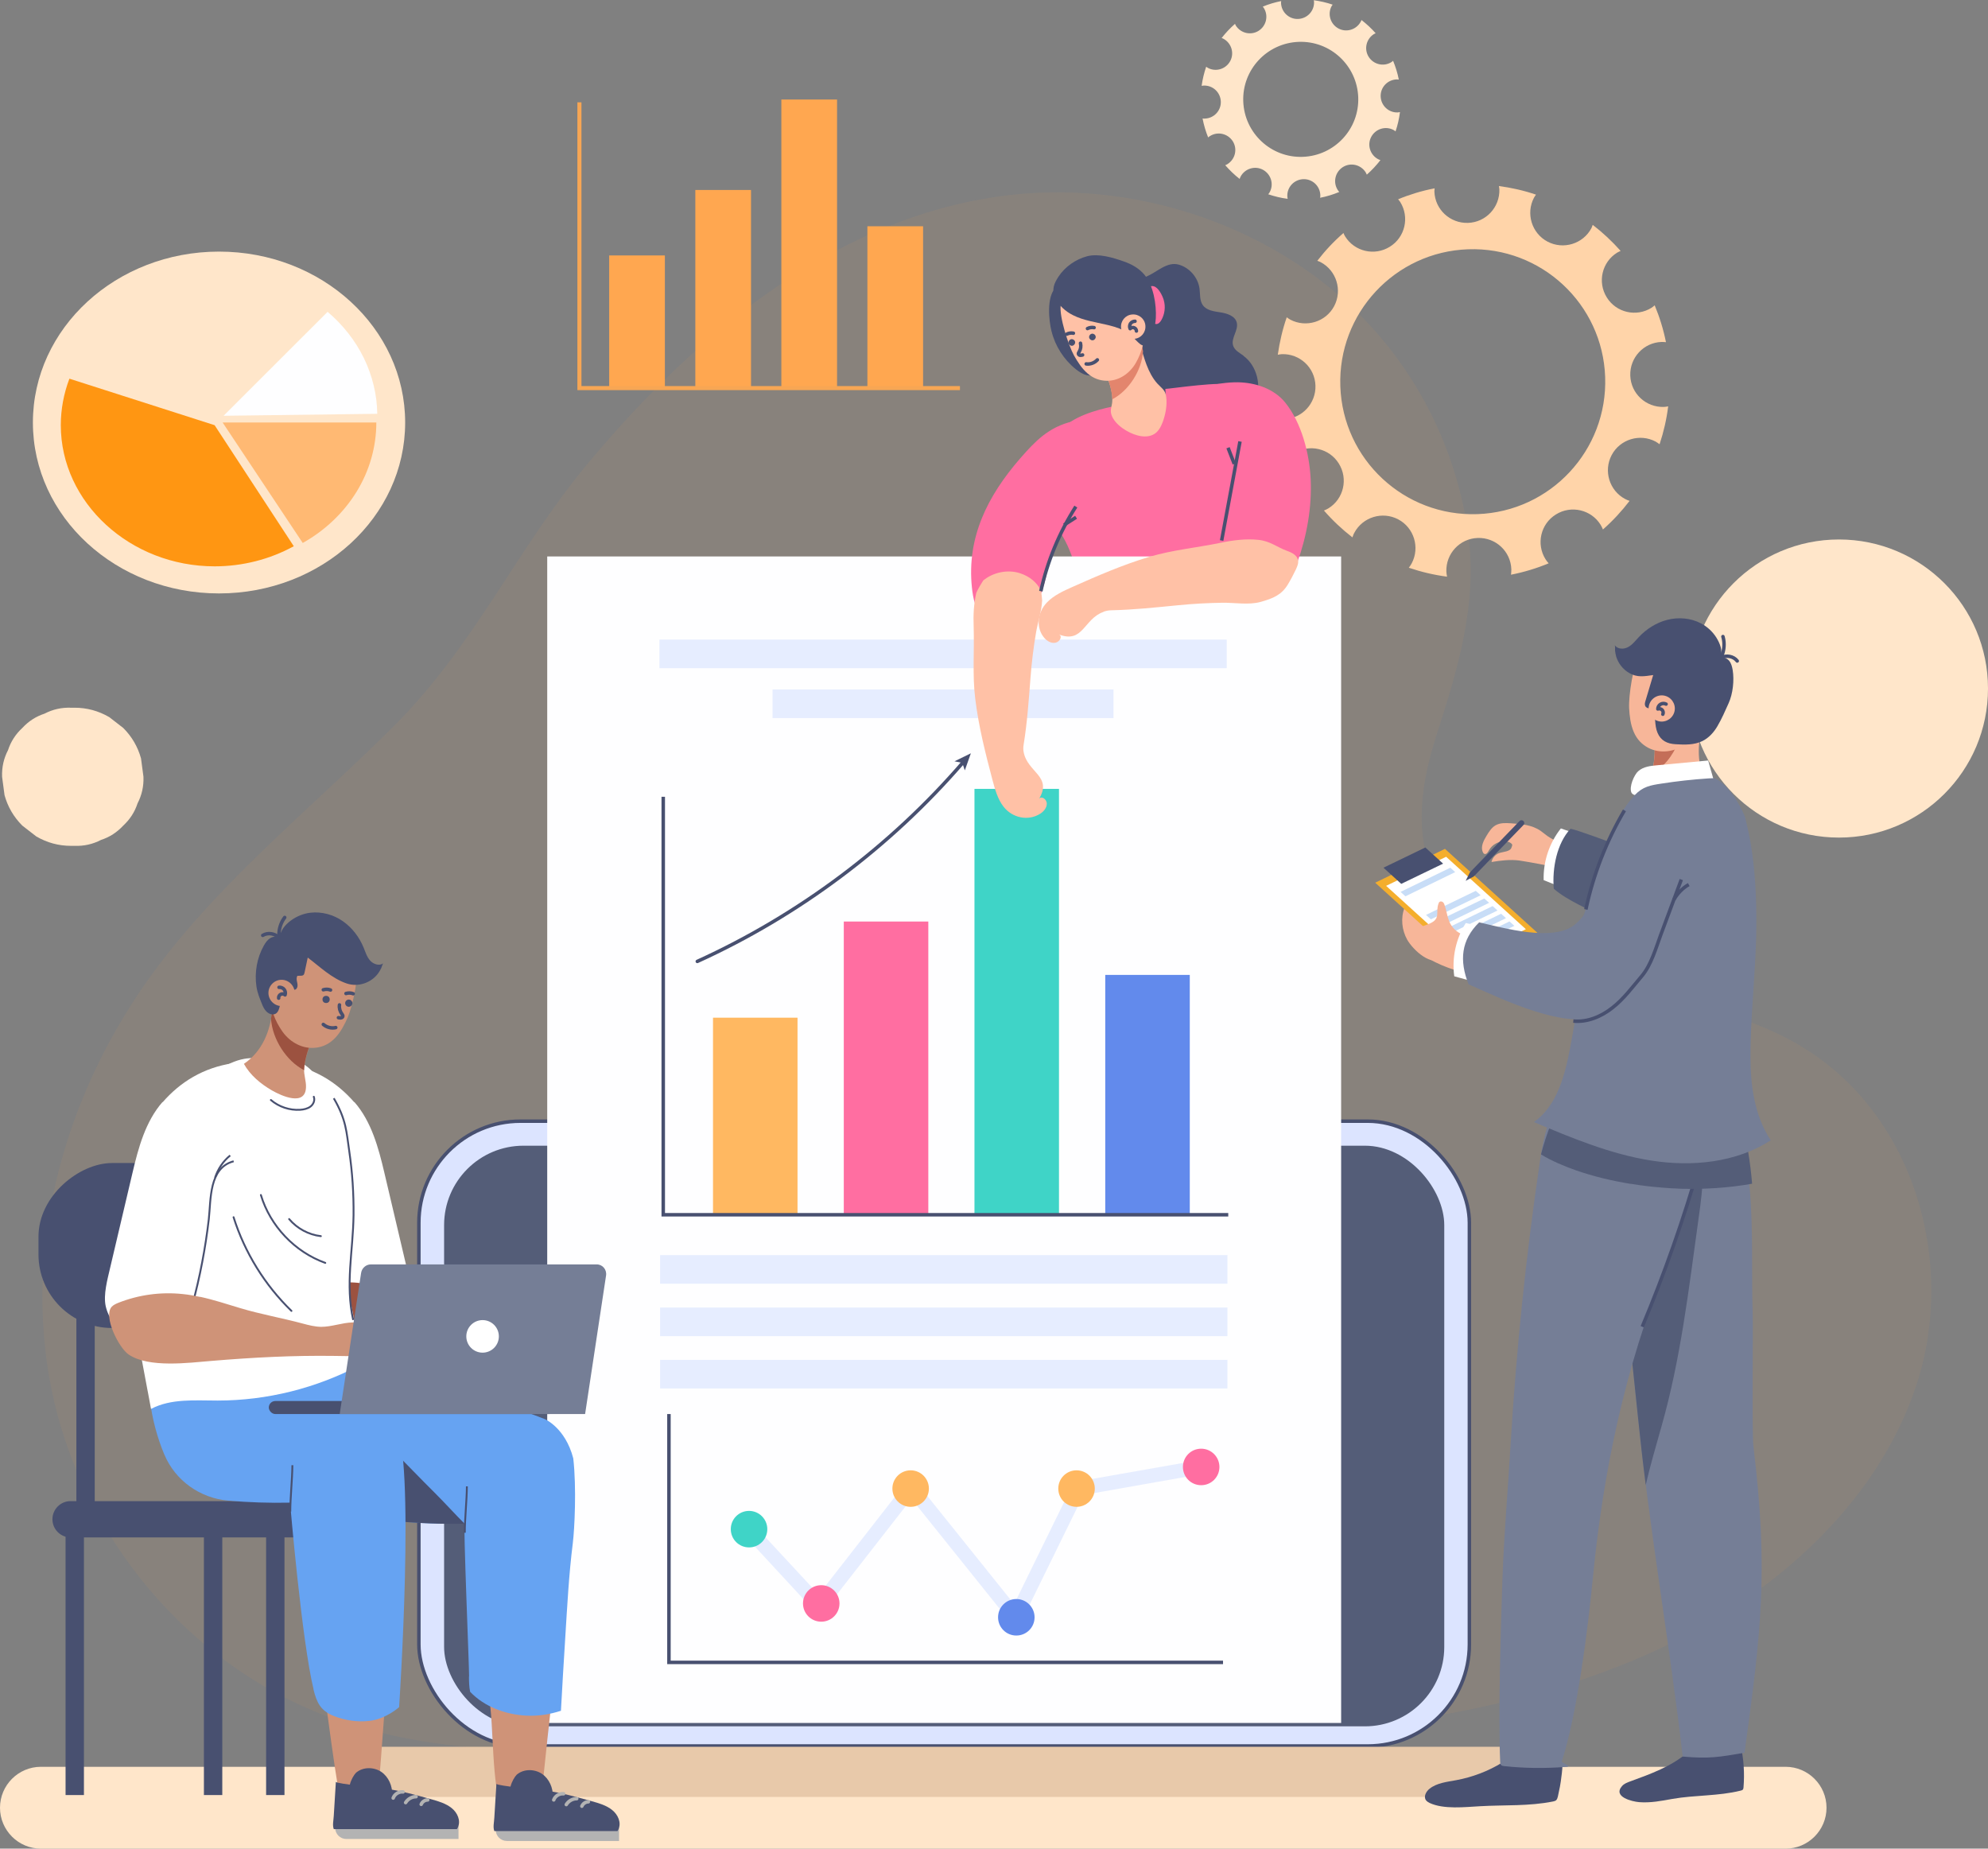 <?xml version="1.0" encoding="UTF-8"?>
<svg id="Layer_1" data-name="Layer 1" xmlns="http://www.w3.org/2000/svg" viewBox="0 0 171 159">
  <rect x="0" y="0" width="171" height="159" fill="#808080" stroke="none"/>
  <defs>
    <style>
      .cls-1 {
        fill: #333;
      }

      .cls-1, .cls-2, .cls-3, .cls-4, .cls-5, .cls-6, .cls-7, .cls-8, .cls-9, .cls-10, .cls-11, .cls-12, .cls-13, .cls-14, .cls-15, .cls-16, .cls-17, .cls-18, .cls-19, .cls-20, .cls-21, .cls-22, .cls-23, .cls-24, .cls-25, .cls-26, .cls-27, .cls-28 {
        stroke-width: 0px;
      }

      .cls-29 {
        fill: #dce4ff;
      }

      .cls-29, .cls-30, .cls-31, .cls-32, .cls-33, .cls-34, .cls-35 {
        stroke-miterlimit: 10;
      }

      .cls-29, .cls-31, .cls-32, .cls-34, .cls-35, .cls-36 {
        stroke: #485070;
      }

      .cls-29, .cls-32, .cls-33, .cls-34, .cls-36 {
        stroke-width: .3px;
      }

      .cls-2 {
        fill: #b3b3b3;
      }

      .cls-3 {
        fill: #ffb973;
      }

      .cls-4 {
        fill: #3fd4c7;
      }

      .cls-5 {
        fill: #f4ae2d;
      }

      .cls-6 {
        fill: #c46e58;
      }

      .cls-7 {
        fill: #545d78;
      }

      .cls-8 {
        fill: #9c5240;
      }

      .cls-9 {
        fill: #ffc1a6;
      }

      .cls-30 {
        stroke: #f7a654;
        stroke-width: .35px;
      }

      .cls-30, .cls-31, .cls-32, .cls-33, .cls-34, .cls-35, .cls-36 {
        fill: none;
      }

      .cls-31, .cls-35 {
        stroke-width: .16px;
      }

      .cls-10 {
        fill: #ff6ea1;
      }

      .cls-11 {
        fill: #f7b699;
      }

      .cls-12 {
        fill: #628aec;
      }

      .cls-13 {
        fill: #e8c9aa;
      }

      .cls-14 {
        fill: #66a3f2;
      }

      .cls-15 {
        fill: #c49465;
        opacity: .13;
      }

      .cls-16 {
        fill: #e3856d;
      }

      .cls-17 {
        fill: #ff9612;
      }

      .cls-18 {
        fill: #485070;
      }

      .cls-19 {
        fill: #ffe6ca;
      }

      .cls-20 {
        fill: #ffd4a9;
      }

      .cls-21 {
        fill: #cf9378;
      }

      .cls-33 {
        stroke: #b3b3b3;
      }

      .cls-33, .cls-34, .cls-35, .cls-36 {
        stroke-linecap: round;
      }

      .cls-22 {
        fill: #ffb861;
      }

      .cls-23 {
        fill: #757e96;
      }

      .cls-24 {
        fill: #ffa750;
      }

      .cls-25 {
        fill: #c8ddf7;
      }

      .cls-26 {
        fill: #fefeff;
      }

      .cls-27 {
        fill: #fff;
      }

      .cls-36 {
        stroke-linejoin: round;
      }

      .cls-28 {
        fill: #e6edff;
      }
    </style>
  </defs>
  <g>
    <path class="cls-19" d="M153.59,159H3.52c-1.94,0-3.52-1.58-3.52-3.52h0c0-1.94,1.58-3.52,3.52-3.52h150.07c1.94,0,3.52,1.58,3.52,3.52h0c0,1.94-1.58,3.52-3.52,3.52Z"/>
    <path class="cls-15" d="M154.89,89.96c-.06-.04-.13-.08-.19-.11-4.55-2.65-9.92-3.67-15.09-4.95-4.81-1.19-10.2-2.78-13.89-6.28-4.49-4.26-3.86-10.12-2.14-15.45,1.81-5.6,3.52-11.23,2.72-17.17-.91-6.77-3.96-13.3-8.8-18.38-7.51-7.88-19.15-12.06-30.31-10.88-14.97,1.59-27.26,11.9-36.59,23.08-6.12,7.33-9.74,15.66-16.72,22.63-6.9,6.88-14.66,13.09-20.47,20.89-7.73,10.38-11.5,23.62-8.99,36.1,2.51,12.48,11.68,23.86,24.24,28.37,8,2.87,16.77,2.93,25.33,2.95,17.77.05,35.56.09,53.27-1.26,11.66-.89,23.47-2.43,34.08-7.06,10.62-4.63,20.02-12.76,23.5-23.31,3.46-10.49-.14-23.31-9.95-29.16Z"/>
    <path class="cls-19" d="M12.13,65.23c-.28-1.01-.79-1.88-1.53-2.62-.4-.31-.8-.62-1.2-.93-.93-.54-1.92-.81-2.99-.81h-.29c-.82-.03-1.58.14-2.29.51-.74.24-1.37.65-1.91,1.23-.58.54-.99,1.17-1.23,1.91-.37.71-.54,1.47-.51,2.29.07.53.14,1.05.21,1.58.28,1.01.79,1.88,1.53,2.62.4.31.8.62,1.2.93.93.54,1.92.81,2.99.81h.29c.82.03,1.58-.14,2.29-.51.74-.24,1.37-.65,1.91-1.23.58-.54.99-1.17,1.23-1.91.37-.71.54-1.47.51-2.29-.07-.53-.14-1.05-.21-1.58Z"/>
    <circle class="cls-19" cx="158.18" cy="59.22" r="12.82"/>
  </g>
  <g>
    <path class="cls-19" d="M110.21.09c-.55.11-1.09.27-1.59.48.03.04.06.07.09.12.42.67.21,1.54-.45,1.96-.67.42-1.54.21-1.96-.45-.03-.05-.05-.1-.07-.15-.42.37-.8.77-1.15,1.22.05.02.1.03.15.06.69.37.96,1.23.59,1.92-.37.69-1.23.96-1.92.59-.05-.03-.1-.07-.15-.1-.18.53-.31,1.07-.39,1.64.06,0,.12-.02.18-.02.79-.03,1.44.59,1.47,1.37.03.79-.59,1.44-1.37,1.47-.07,0-.14,0-.2-.01.11.57.27,1.11.48,1.63.05-.04.1-.09.16-.12.67-.42,1.54-.21,1.96.45.42.67.21,1.54-.45,1.96-.06.04-.13.07-.2.1.38.43.79.83,1.24,1.18.02-.07.05-.14.08-.2.37-.69,1.23-.96,1.92-.59.69.37.96,1.23.59,1.92-.04.07-.08.13-.13.19.54.18,1.1.32,1.67.39-.01-.07-.03-.15-.03-.22-.03-.79.59-1.44,1.37-1.47.79-.03,1.44.59,1.47,1.37,0,.08,0,.16-.02.23.57-.11,1.12-.28,1.65-.5-.05-.06-.1-.11-.14-.18-.42-.67-.21-1.54.45-1.96.67-.42,1.54-.21,1.96.45.04.07.07.13.1.2.43-.38.82-.8,1.17-1.25-.07-.02-.13-.05-.2-.08-.69-.37-.96-1.23-.59-1.92.37-.69,1.23-.96,1.92-.59.06.03.12.08.17.12.18-.53.31-1.09.38-1.66-.06.01-.13.02-.19.03-.79.03-1.44-.59-1.47-1.37-.03-.79.59-1.44,1.37-1.47.06,0,.13,0,.19.01-.11-.56-.28-1.1-.49-1.61-.04.04-.09.07-.14.11-.67.42-1.54.21-1.96-.45-.42-.67-.21-1.54.45-1.96.05-.03.1-.05.15-.07-.37-.42-.78-.8-1.22-1.14-.02.05-.03.1-.06.14-.37.69-1.23.96-1.92.59-.69-.37-.96-1.23-.59-1.92.03-.05.06-.09.09-.13-.52-.18-1.06-.3-1.62-.38,0,.05.02.09.02.14.03.79-.59,1.44-1.37,1.47-.79.03-1.44-.59-1.47-1.37,0-.05,0-.1.01-.15ZM111.71,3.6c2.73-.1,5.02,2.04,5.12,4.77.1,2.73-2.04,5.02-4.77,5.12-2.73.1-5.02-2.04-5.12-4.77-.1-2.73,2.04-5.02,4.77-5.12Z"/>
    <g>
      <ellipse class="cls-19" cx="18.84" cy="36.34" rx="16.01" ry="14.7"/>
      <g>
        <path class="cls-17" d="M18.46,36.57l-12.49-4c-.49,1.29-.74,2.64-.74,4,0,6.66,5.97,12.14,13.23,12.14,2.4,0,4.75-.6,6.81-1.73l-6.81-10.41Z"/>
        <path class="cls-3" d="M19.15,36.34l6.89,10.36c1.93-1.08,3.53-2.61,4.64-4.42,1.11-1.81,1.69-3.86,1.69-5.94h-13.23Z"/>
        <path class="cls-26" d="M19.22,35.76l13.23-.17c-.02-1.65-.42-3.28-1.15-4.79-.74-1.51-1.8-2.86-3.12-3.98l-8.95,8.94Z"/>
      </g>
    </g>
    <g>
      <rect class="cls-24" x="52.4" y="21.97" width="4.79" height="11.51"/>
      <rect class="cls-24" x="59.81" y="16.34" width="4.79" height="17.14"/>
      <rect class="cls-24" x="67.21" y="8.56" width="4.79" height="24.92"/>
      <rect class="cls-24" x="74.61" y="19.46" width="4.79" height="14.02"/>
      <polyline class="cls-30" points="49.84 8.8 49.84 33.38 82.57 33.38"/>
    </g>
    <path class="cls-20" d="M123.39,16.2c-1.09.21-2.14.53-3.13.94.06.08.13.15.18.23.82,1.31.42,3.04-.89,3.85-1.31.82-3.04.42-3.85-.89-.06-.09-.1-.19-.14-.29-.83.72-1.58,1.52-2.25,2.39.1.04.2.07.29.12,1.36.72,1.88,2.42,1.16,3.78-.72,1.36-2.42,1.88-3.78,1.16-.11-.06-.2-.13-.3-.2-.36,1.03-.61,2.11-.77,3.22.11-.02.23-.04.35-.05,1.54-.05,2.84,1.15,2.89,2.7.05,1.54-1.15,2.84-2.7,2.89-.14,0-.27-.01-.4-.03.21,1.11.53,2.18.95,3.2.1-.08.2-.17.31-.24,1.31-.82,3.04-.42,3.85.89.82,1.31.42,3.04-.89,3.85-.12.08-.26.13-.39.19.74.85,1.56,1.62,2.45,2.31.05-.13.09-.27.16-.39.72-1.36,2.42-1.88,3.78-1.16,1.36.72,1.88,2.42,1.16,3.78-.07.14-.16.26-.25.38,1.06.36,2.16.62,3.29.77-.03-.14-.05-.29-.06-.44-.05-1.54,1.15-2.84,2.7-2.89,1.54-.05,2.84,1.15,2.89,2.7,0,.16-.01.31-.03.46,1.12-.22,2.21-.55,3.24-.98-.1-.11-.19-.22-.27-.35-.82-1.31-.42-3.04.89-3.85,1.31-.82,3.04-.42,3.85.89.08.13.14.26.2.4.84-.74,1.61-1.57,2.29-2.46-.13-.05-.26-.09-.38-.16-1.36-.72-1.88-2.42-1.16-3.78.72-1.36,2.42-1.88,3.78-1.16.12.07.23.15.34.23.35-1.05.6-2.13.74-3.26-.12.02-.25.05-.37.05-1.54.05-2.84-1.15-2.89-2.7-.05-1.54,1.15-2.84,2.7-2.89.13,0,.25.01.37.02-.22-1.1-.55-2.16-.97-3.17-.09.07-.17.15-.27.21-1.31.82-3.04.42-3.85-.89-.82-1.31-.42-3.04.89-3.85.1-.06.2-.1.3-.15-.73-.82-1.53-1.57-2.4-2.24-.04.09-.07.19-.11.28-.72,1.36-2.42,1.88-3.78,1.16-1.36-.72-1.88-2.42-1.16-3.78.05-.09.11-.17.17-.26-1.02-.35-2.09-.59-3.19-.74.01.09.04.19.04.28.05,1.54-1.15,2.84-2.7,2.89-1.54.05-2.84-1.15-2.89-2.7,0-.1.01-.2.02-.3ZM126.28,21.44c6.29-.22,11.57,4.7,11.79,10.99.22,6.29-4.7,11.57-10.99,11.79-6.29.22-11.57-4.7-11.79-10.99-.22-6.29,4.7-11.57,10.99-11.79Z"/>
  </g>
  <g>
    <g>
      <g>
        <path class="cls-18" d="M106.97,30.6c-.34-.25-.77-.46-.9-.87-.21-.65.48-1.33.31-1.99-.14-.56-.81-.78-1.38-.87-.57-.09-1.22-.16-1.55-.64-.27-.4-.21-.92-.27-1.4-.13-.96-.86-1.81-1.79-2.07-.99-.28-1.85.62-2.68.98-.9.39-1.45,1.16-1.66,2.14-.19.93-.05,1.9.15,2.83s.47,1.85.54,2.8c.08,1.06-.16,1.98-.45,2.98-.2.68-.24,1.63.12,2.25.36.61,1.08.9,1.77,1.1,1.33.38,2.73.59,4.09.38,1.29-.2,2.55-.8,3.39-1.79.6-.5,1.08-1.13,1.35-1.86.51-1.38.13-3.1-1.05-3.96Z"/>
        <path class="cls-10" d="M100.1,25.81c.17.57.09,1.21-.21,1.73-.1.17-.25.34-.45.33-.23-.02-.35-.26-.42-.48-.2-.59-.32-1.21-.37-1.83-.03-.38.04-1.07.58-.94.42.1.76.81.87,1.18Z"/>
      </g>
      <path class="cls-10" d="M100.1,35.12c-.4,1.39-2.66,2.06-3.96.46-.16-.2-.31-.4-.45-.61-1.4.28-3.49.89-4.42,2.02-.3.37-.45.84-.58,1.29-.49,1.66-.9,3.35-1.22,5.06-.04.19-.07.4,0,.59.08.23.29.38.49.53,1.94,1.53,2.45,3.99,3.08,6.22.97,3.38,1.41,8.06,2.38,11.45,3.17.24,16.38-2.75,17.97-4.14-2.28-4.1-4.12-11.5-4.85-16.65-.31-2.18-1.16-4.26-2-6.3-.2-.48-.37-1.58-.73-1.89-.48-.41-5.08.28-5.57.3.02.27.03.54.04.82,0,.32-.09.6-.17.87Z"/>
      <g>
        <path class="cls-9" d="M95.39,32.89c-.15-.48-.36-.94-.62-1.37.79-.02,1.52-.28,2.17-.74.32-.23.6-.49.87-.77.1-.1.24-.35.4-.53-.21.24.31,1.61.41,1.89.22.58.52,1.17.94,1.63.42.46.69.54.76,1.19.08.69-.07,1.45-.3,2.09-.15.4-.36.81-.72,1.04-.42.27-.97.26-1.45.13-.82-.21-1.94-.9-2.24-1.75-.15-.45.02-.68.06-1.14.05-.56-.1-1.16-.27-1.69Z"/>
        <path class="cls-16" d="M95.67,34.35s0-.09,0-.14c-.04-.45-.14-.9-.27-1.32-.15-.48-.36-.94-.62-1.37.79-.02,1.52-.28,2.17-.74.32-.23.6-.49.87-.77.1-.1.24-.35.4-.53.02.25.06.51.1.75-.11,1.62-1.22,3.37-2.64,4.11Z"/>
      </g>
      <g>
        <path class="cls-18" d="M90.45,28.49c.31,1.27,1.06,2.44,2.08,3.26.28.22.59.43.93.51s.74.05,1.02-.17c.4-.32.47-.89.5-1.39.05-.95.09-1.91-.09-2.85-.18-.94-.58-1.86-1.28-2.5-.57-.53-2.14-1.3-2.84-.57-.75.79-.56,2.77-.32,3.72Z"/>
        <path class="cls-9" d="M91.27,26.25c.13-.9,1.15-.23,1.97-.61.72-.33,1.26-.62,2.06-.56.72.05,1.43.33,1.93.86.14.14.26.29.37.43.32.53.61,1.07.83,1.65,0,.01,0,.03,0,.04.08,1.15-.2,2.24-.74,3.17-.53.91-1.47,1.55-2.52,1.52-.56-.01-1.11-.2-1.61-.62-.5-.43-.86-.99-1.18-1.56-.48-.87-1.28-3.34-1.14-4.32Z"/>
        <path class="cls-18" d="M95.18,27.93c-.98-.23-1.99-.37-2.88-.82-.65-.32-1.26-.86-1.55-1.54-.3-.69-.09-1.18.3-1.78.56-.85,1.48-1.49,2.46-1.75.99-.26,2.24.12,3.19.46.66.23,1.29.59,1.74,1.13.78.94,1.04,2.55.98,3.74-.03.51-.16.96-.3,1.44-.11.39-.31.84-.77.9-.31.04-.95-.86-1.27-1.06-.51-.32-1.08-.52-1.65-.66-.08-.02-.16-.04-.25-.06Z"/>
        <g>
          <path class="cls-18" d="M93.68,29.01c.02.16.16.27.31.26.16-.02.27-.16.26-.31-.02-.16-.16-.27-.31-.26-.16.02-.27.16-.26.31Z"/>
          <path class="cls-34" d="M94.11,28.18c-.19-.04-.4-.01-.57.08"/>
          <path class="cls-18" d="M91.91,29.48c.02.16.16.27.31.26.16-.02.27-.16.26-.31s-.16-.27-.31-.26c-.16.02-.27.16-.26.31Z"/>
          <path class="cls-34" d="M92.33,28.66c-.19-.04-.4-.01-.57.08"/>
          <path class="cls-34" d="M92.94,29.52c.06.25.02.52-.11.73-.03.06-.08.12-.07.18.01.07.08.12.15.13.07,0,.14-.01.21-.03"/>
          <path class="cls-34" d="M94.39,30.95c-.24.26-.61.4-.96.35"/>
        </g>
        <g>
          <path class="cls-9" d="M98.52,27.99c.06.58-.36,1.1-.94,1.15-.58.06-1.1-.36-1.15-.94-.06-.58.36-1.1.94-1.15.58-.06,1.1.36,1.15.94Z"/>
          <path class="cls-36" d="M97.63,27.63c-.15,0-.31.08-.39.2-.08.13-.1.3-.03.44.08-.09.22-.13.34-.08.12.04.2.16.2.28"/>
        </g>
      </g>
    </g>
    <g>
      <rect class="cls-29" x="36.03" y="96.43" width="90.36" height="53.74" rx="8.74" ry="8.74"/>
      <path class="cls-13" d="M133.08,150.24H29.34c0,2.38,1.93,4.31,4.31,4.31h95.11c2.38,0,4.31-1.93,4.31-4.31Z"/>
      <rect class="cls-7" x="38.2" y="98.54" width="86.03" height="49.94" rx="6.83" ry="6.83"/>
    </g>
    <path class="cls-1" d="M82.42,97.44c0,.37-.3.67-.67.67s-.67-.3-.67-.67.3-.67.67-.67.67.3.67.67Z"/>
    <g>
      <rect class="cls-26" x="31.05" y="63.88" width="100.33" height="68.29" transform="translate(-16.81 179.24) rotate(-90)"/>
      <g>
        <g>
          <polygon class="cls-28" points="87.48 140.23 78.4 128.91 70.5 139.04 63.65 131.63 64.54 130.81 70.42 137.15 78.38 126.94 87.23 137.97 92.37 127.48 103.21 125.57 103.43 126.77 93.19 128.58 87.48 140.23"/>
          <path class="cls-10" d="M104.89,126.17c0-.86-.7-1.57-1.57-1.57s-1.57.7-1.57,1.57.7,1.57,1.57,1.57,1.57-.7,1.57-1.57Z"/>
          <path class="cls-12" d="M88.99,139.1c0-.86-.7-1.57-1.57-1.57s-1.57.7-1.57,1.57.7,1.57,1.57,1.57,1.57-.7,1.57-1.57Z"/>
          <path class="cls-22" d="M94.17,128.03c0-.86-.7-1.57-1.57-1.57s-1.57.7-1.57,1.57.7,1.57,1.57,1.57,1.57-.7,1.57-1.57Z"/>
          <circle class="cls-22" cx="78.33" cy="128.03" r="1.57"/>
          <circle class="cls-10" cx="70.64" cy="137.91" r="1.57"/>
          <path class="cls-4" d="M66,131.52c0-.86-.7-1.57-1.57-1.57s-1.57.7-1.57,1.57.7,1.57,1.57,1.57,1.57-.7,1.57-1.57Z"/>
        </g>
        <polyline class="cls-32" points="57.54 121.62 57.54 142.98 105.2 142.98"/>
      </g>
      <g>
        <g>
          <rect class="cls-22" x="61.33" y="87.53" width="7.27" height="16.9"/>
          <rect class="cls-10" x="72.58" y="79.26" width="7.27" height="25.16"/>
          <g>
            <path class="cls-34" d="M59.98,82.69c8.73-3.97,16.59-9.86,22.86-17.12"/>
            <polygon class="cls-18" points="83.51 64.79 82.99 66.26 82.77 65.61 82.1 65.48 83.51 64.79"/>
          </g>
          <rect class="cls-4" x="83.82" y="67.85" width="7.27" height="36.58"/>
          <rect class="cls-12" x="95.07" y="83.85" width="7.27" height="20.58"/>
          <polyline class="cls-32" points="57.05 68.53 57.05 104.48 105.65 104.48"/>
        </g>
        <g>
          <rect class="cls-28" x="56.78" y="107.95" width="48.8" height="2.46"/>
          <rect class="cls-28" x="66.45" y="59.3" width="29.33" height="2.46"/>
          <rect class="cls-28" x="56.72" y="55.01" width="48.8" height="2.46"/>
          <rect class="cls-28" x="56.78" y="112.46" width="48.8" height="2.46"/>
          <rect class="cls-28" x="56.78" y="116.96" width="48.8" height="2.46"/>
        </g>
      </g>
    </g>
    <g>
      <g>
        <g>
          <path class="cls-10" d="M103.73,33.25c-.57.13-1.13.29-1.69.45-.09.03-.19.06-.27.12-.1.09-.14.23-.17.36-.37,1.79.13,4.15,1.28,5.59.35.43.76.81,1.14,1.22.37.4.87.77,1.2,1.19.39.49.55,1.29.73,1.88.41,1.36.67,2.76.76,4.17.06.94.1,2.01.83,2.61.71.6,1.85.45,2.58-.12.74-.57,1.16-1.46,1.47-2.34.82-2.28,1.26-4.74,1.15-7.16-.11-2.21-.78-4.87-2.21-6.62-.96-1.17-2.53-1.69-4.04-1.72-.93-.01-1.85.14-2.75.35Z"/>
          <path class="cls-32" d="M105.08,46.49c.53-2.84,1.05-5.68,1.58-8.52"/>
          <path class="cls-32" d="M105.63,38.51c.18.46.36.93.54,1.39"/>
        </g>
        <path class="cls-9" d="M94.93,52.61c.2-.07.4-.11.63-.12,1.92-.04,3.79-.24,5.73-.43,1.3-.13,2.59-.2,3.88-.22,1.04-.01,2.25.21,3.26-.07,1.07-.3,1.8-.6,2.34-1.49.26-.43.49-.87.7-1.31.12-.26.24-.54.18-.81-.08-.39-.51-.63-.94-.78-.9-.33-1.46-.85-2.49-.95-1.05-.11-2.15.03-3.21.25-2.06.43-4.12.61-6.14,1.21-2.28.68-4.46,1.63-6.62,2.59-.79.35-1.61.73-2.18,1.32-.88.9-.97,2.25-.22,3.09.22.24.55.46.93.39.38-.07.63-.56.31-.71,2.08.8,2.13-1.34,3.82-1.94Z"/>
      </g>
      <g>
        <g>
          <path class="cls-10" d="M88.43,52.94v-.13c-.02.08-.05.16-.08.23.03-.04.05-.07.08-.11Z"/>
          <path class="cls-10" d="M93.82,36.88c-.12-.22-.29-.41-.53-.55-.67-.39-2.08.21-2.68.54-.13.07-.25.15-.38.23-.73.46-1.36,1.09-1.92,1.7-.19.21-.38.43-.57.64-2.79,3.22-4.59,6.77-4.14,11.09.1.92.28,1.92.97,2.54.55.5,1.34.66,2.07.53.69-.12,1.32-.5,1.83-.97l-.02.18c.03-.08.07-.17.1-.25,1.1-1.07,1.36-2.54,1.62-3.98,0,0,0,0,0,0,.87-2.15,1.75-4.29,2.62-6.44.42-1.03,1.77-3.85,1.02-5.25Z"/>
        </g>
        <path class="cls-9" d="M89.36,68.73c1.2-1.97-.99-2.29-1.31-4.05-.04-.2-.04-.42,0-.64.31-1.92.44-3.81.59-5.76.1-1.31.26-2.61.48-3.9.15-.87.48-1.83.52-2.74-.02-.29-.05-.58-.1-.86-.35-.66-.92-1.19-1.81-1.48-1.05-.34-2.31-.08-3.16.63-.22.34-.42.69-.59,1.05-.22.93-.27,1.92-.23,2.89.07,2.1-.12,4.18.14,6.26.29,2.36.87,4.65,1.47,6.92.22.83.46,1.69.96,2.33.77.99,2.14,1.25,3.15.61.29-.18.57-.49.57-.87,0-.39-.47-.7-.68-.4Z"/>
        <path class="cls-32" d="M89.53,50.85c.56-2.58,1.59-5.05,3.01-7.28"/>
        <path class="cls-32" d="M91.53,45.15l1.03-.66"/>
      </g>
    </g>
  </g>
  <g>
    <path class="cls-27" d="M30.48,94.78c1.47,1.68,2.08,3.95,2.58,6.08.65,2.75,1.29,5.49,1.94,8.24.15.64.3,1.3.32,1.96.03,1.06-.27,2.41-.52,3.44-.32,1.31-1.11,1.23-2.28,1.12-1.85-.18-4.37-.74-5.62-2.25-.59-.72-.78-1.68-.96-2.59-.24-1.26-.47-2.52-.71-3.78-.96-5.14-1.92-10.45-.83-15.56,2.59.39,4.56,1.63,6.07,3.36Z"/>
    <path class="cls-8" d="M33.2,111.04c.82.39,1.6.89,2.39,1.36,1.25.75,2.56,1.28,3.84,1.98.36.2.73.4,1.13.47.69.12,1.41-.14,2.1-.04.92.12,1.71.95,2.04,2.03.56,1.83-.76,1.15-1.63.99-.68-.13-1.36-.25-2.05-.38-2.68-.49-5.25-.73-8-.87-1.49-.08-4.12-.04-5.24-1.4-.54-.66-1.14-3.54-.43-4.26.13-.13.3-.19.46-.25,1.43-.48,2.9-.49,4.29-.07.37.12.73.26,1.09.43Z"/>
    <g>
      <path class="cls-18" d="M32.23,132.23H6.07c-.86,0-1.56-.7-1.56-1.56h0c0-.86.7-1.56,1.56-1.56h26.16c.86,0,1.56.7,1.56,1.56h0c0,.86-.7,1.56-1.56,1.56Z"/>
      <rect class="cls-18" x="8.95" y="94.38" width="14.19" height="25.47" rx="6.33" ry="6.33" transform="translate(123.16 91.08) rotate(90)"/>
      <rect class="cls-18" x="6.57" y="111.91" width="1.58" height="18.89"/>
      <rect class="cls-18" x="23.63" y="111.91" width="1.58" height="18.89"/>
      <rect class="cls-18" x="17.54" y="131.45" width="1.58" height="22.94"/>
      <rect class="cls-18" x="5.64" y="131.45" width="1.58" height="22.94"/>
      <rect class="cls-18" x="31.01" y="131.45" width="1.58" height="22.94"/>
      <rect class="cls-18" x="22.89" y="131.45" width="1.58" height="22.94"/>
    </g>
    <g>
      <path class="cls-21" d="M48.42,139.5c-.9.19-1.51.23-2.57.38-1.54.22-3.09.4-4.64.53.4,2.79.77,5.24.87,5.73.4,2.14.18,7.49,1.13,9.52,1.16.14,2.16-.05,3.25-.14.58-5.35,1.05-10.72,1.96-16.03Z"/>
      <path class="cls-14" d="M40.34,144.2c0,.43.01.89.1,1.31,1.23,1.3,3.07,1.96,4.83,2.05,1.04.05,2.03-.11,2.98-.42.11-2.09.24-4.18.37-6.27.17-2.72.31-5.43.65-8.14.15-1.2.33-4.77.04-7.3-.69-2.65-2.46-3.38-2.46-3.38,0,0-4.93-1.95-8.7-2.78-4.63-1.02-9.34-1.77-14-2.79-2.24-.49-5.99-.4-7.14,2.05-1.34,2.83,1.33,6.6,3.48,8.24,2.22,1.69,4.97,2.55,7.7,3.14,3.86.84,7.82,1.22,11.78,1.13-.13,0,.38,12.16.38,13.14Z"/>
      <path class="cls-18" d="M39.95,131.08s.02-.01.02-.02c-.86-.86-1.67-1.76-2.53-2.62-1.28-1.27-2.53-2.58-3.8-3.86-2.53-2.55-5.07-5.08-7.54-7.68-.65-.13-1.3-.27-1.94-.41-2.24-.49-5.99-.4-7.14,2.05-1.34,2.83,1.33,6.6,3.48,8.24,2.22,1.69,4.97,2.55,7.7,3.14,3.86.84,7.82,1.22,11.78,1.13,0,0,0,.01,0,.02Z"/>
      <path class="cls-31" d="M39.98,131.83c0-1.24.17-2.75.18-3.99"/>
      <path class="cls-32" d="M43.16,120.86c-3.31-1.07-6.34-2.05-11.2-2.71"/>
      <g>
        <path class="cls-2" d="M42.64,157.19h10.61v1.15h-9.65c-.53,0-.96-.43-.96-.96v-.19h0Z"/>
        <path class="cls-18" d="M53.1,157.5c.04-.05.07-.11.1-.17.26-.57-.04-1.25-.54-1.65-.49-.4-1.14-.59-1.76-.76-1.33-.37-2.61-.73-3.99-.92-.36-.05-4.22-.4-4.21-.58-.06.97-.12,1.95-.18,2.92-.02.4-.13.8,0,1.15h10.58Z"/>
        <path class="cls-18" d="M44.47,152.62c.59-.49,1.5-.48,2.14-.06.63.43.98,1.22.94,1.98,0,.14-.03.3-.14.39-.11.09-.26.1-.4.1-.61,0-1.22.01-1.83.02-.38,0-.86.09-1.13-.25-.47-.6-.03-1.73.42-2.19Z"/>
        <path class="cls-33" d="M48.48,154.28c-.36-.04-.73.19-.85.53"/>
        <path class="cls-33" d="M48.71,155.21c.19-.31.54-.51.9-.51"/>
        <path class="cls-33" d="M50.05,155.35c.09-.22.32-.38.56-.38"/>
      </g>
    </g>
    <g>
      <path class="cls-21" d="M30.84,138.06c-1.36.19-2.72.35-4.09.48,1.03,5.08,1.51,10.25,2.35,15.35,1.16,0,2.22-.25,3.45-.22.23-1.55.71-10.73,1.43-16.12-1.25.31-1.87.33-3.15.51Z"/>
      <path class="cls-14" d="M26.96,145.29c.28,1.14.61,1.84,1.73,2.29.98.39,2.04.55,3.09.43,1.41-.15,2.55-1.18,2.55-1.18,0,0,1.45-21.67-.35-24.45-2.21-3.4-7.06-4.1-10.83-4.92-3.31-.73-6.65-1.32-9.99-1.97-.81,3.09-.23,6.72.96,9.58,0,.01.01.03.02.04.94,2.24,3.08,3.75,5.5,3.96,1.77.15,3.54.21,5.32.17-.02,0,1.01,11.96,2.01,16.05Z"/>
      <path class="cls-31" d="M24.97,130.01c0-1.24.17-2.75.18-3.99"/>
      <g>
        <path class="cls-2" d="M28.83,157.02h10.61v1.15h-9.65c-.53,0-.96-.43-.96-.96v-.19h0Z"/>
        <path class="cls-18" d="M39.29,157.33c.04-.05.07-.11.1-.17.26-.57-.04-1.25-.54-1.65s-1.14-.59-1.76-.76c-1.33-.37-2.61-.73-3.99-.92-.36-.05-4.22-.4-4.21-.58-.06.97-.12,1.95-.18,2.92-.02.4-.13.8,0,1.15h10.58Z"/>
        <path class="cls-18" d="M30.65,152.45c.59-.49,1.5-.48,2.14-.06.63.43.98,1.22.94,1.98,0,.14-.03.3-.14.39-.11.09-.26.1-.4.1-.61,0-1.22.01-1.83.02-.38,0-.86.09-1.13-.25-.47-.6-.03-1.73.42-2.19Z"/>
        <path class="cls-33" d="M34.67,154.12c-.36-.04-.73.19-.85.53"/>
        <path class="cls-33" d="M34.89,155.04c.19-.31.54-.51.9-.51"/>
        <path class="cls-33" d="M36.23,155.19c.09-.22.32-.38.56-.38"/>
      </g>
    </g>
    <g>
      <path class="cls-27" d="M12.71,119.68c.09.5.19,1,.28,1.5,1.72-.91,3.78-.72,5.73-.72,4.26,0,8.51-1.07,12.26-3.06-.21-1.06-.45-2.08-.46-3.14,0-1.08-.45-2.13-.45-3.22-.07-1.47-.01-2.94.06-4.4.14-2.78.32-5.59-.19-8.32-.34-1.77-1-3.52-2.08-4.98-.49-.67-1.18-1.54-1.94-1.92-.8-.41-2.01-.27-2.92-.35-.66-.06-1.33-.12-1.99,0-.81.14-1.55.53-2.25.95-3.75,2.25-4.2,5.87-5.33,9.77-.56,1.95-1.45,3.79-2.01,5.74-.32,1.09-.45,2.22-.42,3.35.03,1.02.42,1.94.61,2.94.37,1.96.73,3.91,1.1,5.87Z"/>
      <path class="cls-35" d="M23.3,94.61c.69.59,1.62.9,2.52.84.31-.02.64-.09.89-.28.25-.19.4-.54.28-.84"/>
      <path class="cls-35" d="M22.44,102.78c.8,2.67,2.92,4.9,5.54,5.84"/>
      <path class="cls-35" d="M24.87,104.85c.68.81,1.68,1.35,2.73,1.47"/>
      <path class="cls-35" d="M20.09,104.69c.96,3.04,2.69,5.84,4.98,8.06"/>
      <path class="cls-31" d="M28.71,94.46c1.08,1.85,1.09,2.91,1.33,4.54.27,1.83.39,3.68.37,5.52-.04,3.1-.72,5.94-.03,9.01"/>
    </g>
    <path class="cls-21" d="M26.46,90.47c.16-.52.39-1.01.67-1.47-.84-.03-1.64-.3-2.33-.79-.34-.24-.64-.53-.94-.82-.1-.11-.26-.37-.43-.57-.17,1.86-.87,3.61-2.45,4.68.54.98,1.44,1.72,2.4,2.28.83.48,2.89,1.41,2.94-.27.02-.55-.2-1.06-.16-1.61.04-.48.15-.96.29-1.42Z"/>
    <path class="cls-8" d="M26.16,92.04s0-.1,0-.15c.04-.48.15-.96.29-1.42.16-.52.39-1.01.67-1.47-.84-.03-1.64-.3-2.33-.79-.34-.24-.64-.53-.94-.82-.1-.11-.26-.37-.43-.57-.03.27-.06.54-.11.81.12,1.74,1.31,3.62,2.84,4.41Z"/>
    <path class="cls-27" d="M13.98,94.78c-1.47,1.68-2.08,3.95-2.58,6.08-.65,2.75-1.29,5.49-1.94,8.24-.22.95-.58,2.25-.37,3.23.23,1.06.99,2.03,1.91,2.59.98.59,2.47.85,3.54.36,1.05-.49,2.26-.99,3.02-1.91.59-.72.78-1.68.96-2.59.24-1.26.47-2.52.71-3.78.96-5.14,1.92-10.45.83-15.56-2.59.39-4.56,1.63-6.07,3.36Z"/>
    <path class="cls-31" d="M20.1,99.88c-2.14.56-1.95,3.29-2.14,4.98-.29,2.49-.76,4.97-1.42,7.39"/>
    <path class="cls-31" d="M18.5,101.29c.24-.74.69-1.42,1.3-1.91"/>
    <path class="cls-21" d="M17.23,111.54c1.15.25,2.27.62,3.4.96,1.79.54,3.6.85,5.42,1.34.52.14,1.04.27,1.57.28.92,0,1.8-.36,2.72-.38,1.23-.03,2.43.66,3.09,1.68,1.12,1.72-.74,1.26-1.91,1.24-.91-.01-1.83-.03-2.74-.04-3.59-.05-6.99.13-10.59.43-1.96.16-5.37.62-7.11-.54-.85-.56-2.24-3.31-1.46-4.13.15-.15.35-.24.54-.32,1.76-.7,3.67-.96,5.56-.76.51.05,1.01.14,1.51.25Z"/>
    <g>
      <rect class="cls-18" x="23.12" y="120.5" width="24.69" height="1.12" rx=".56" ry=".56"/>
      <path class="cls-23" d="M50.32,121.62h-21.1l1.84-12.13c.06-.42.42-.74.84-.74h19.43c.5,0,.88.45.8.96l-1.8,11.9Z"/>
      <circle class="cls-27" cx="41.51" cy="114.94" r="1.4"/>
    </g>
    <path class="cls-21" d="M30.64,82.75c-.24-.94-1.25-.12-2.17-.44-.8-.28-1.41-.52-2.26-.37-.76.13-1.49.51-1.97,1.13-.13.17-.25.33-.35.5-.28.6-.54,1.21-.71,1.85,0,.01,0,.03,0,.04.05,1.24.46,2.36,1.14,3.3.66.91,1.74,1.49,2.86,1.35.6-.07,1.16-.33,1.65-.84.48-.51.81-1.15,1.09-1.79.42-.99,1.01-3.7.74-4.74Z"/>
    <path class="cls-18" d="M26.19,83.68s.02-.09.03-.14c.08-.39.17-.79.25-1.18.99.74,2.07,1.8,3.36,2.23.97.32,2.07-.04,2.68-.85.11-.15.2-.3.28-.47.04-.07.13-.39.17-.41-.34.24-.84.07-1.12-.24-.28-.31-.4-.72-.56-1.11-.37-.91-.99-1.72-1.79-2.28s-1.81-.84-2.78-.73c-.61.07-1.2.31-1.7.68-.24.18-.47.4-.65.65-.08.12-.43.75-.29.87-.22-.19-.56-.17-.81-.02-.25.15-.42.39-.56.64-.6,1.06-.82,2.33-.64,3.54.08.54.28,1.01.48,1.51.16.41.43.86.92.88.69.01.61-1.13.8-1.73.08-.23.06-.52.34-.59.28-.07.74.46.95.03.08-.16.04-.34,0-.52s-.06-.36.03-.51c0-.01.36,0,.42-.02.13-.04.16-.11.18-.21Z"/>
    <path class="cls-34" d="M24.49,78.91c-.54.71-.65,1.72-.28,2.54"/>
    <path class="cls-34" d="M22.6,80.45c.44-.27,1.07-.17,1.4.22"/>
    <circle class="cls-18" cx="28.05" cy="85.96" r=".31"/>
    <path class="cls-34" d="M27.81,85.13c.2-.06.42-.06.62.02"/>
    <path class="cls-18" d="M30.31,86.28c0,.17-.14.31-.31.31s-.31-.14-.31-.31.14-.31.31-.31.31.14.31.31Z"/>
    <path class="cls-34" d="M29.76,85.45c.2-.06.42-.06.62.02"/>
    <path class="cls-34" d="M29.2,86.43c-.04.27.04.55.2.77.04.06.09.12.09.19,0,.08-.07.14-.15.15-.07.02-.15,0-.23-.01"/>
    <path class="cls-34" d="M27.81,88.11c.29.25.69.36,1.07.27"/>
    <g>
      <path class="cls-21" d="M23.09,85.4c0,.62.51,1.13,1.13,1.13s1.13-.51,1.13-1.13-.51-1.13-1.13-1.13-1.13.51-1.13,1.13Z"/>
      <path class="cls-36" d="M24,84.92c.16-.02.34.05.44.18.1.13.14.31.08.47-.1-.09-.25-.11-.37-.05-.12.06-.2.19-.18.33"/>
    </g>
  </g>
  <g>
    <g>
      <g>
        <path class="cls-18" d="M149.71,150.08c-.03-.14-4.07.56-4.52.63-.02.01-.03.03-.05.04-1.4,1.19-3.17,1.83-4.9,2.46-.27.1-.55.2-.73.42-.79.92.88,1.32,1.48,1.37.97.08,1.93-.11,2.87-.28,1.95-.34,3.93-.23,5.86-.71.08-.02.16-.04.2-.1.04-.05.04-.12.05-.18.1-1.21.02-2.45-.25-3.66Z"/>
        <path class="cls-23" d="M140.87,121.67c.98,9.72,2.75,19.7,3.87,29.41,2.28.2,3.1.05,5.32-.33,1.45-10.57,2.06-15.67.76-26.38-.13-1.1-.02-10.21-.06-11.38-.23-6.97.7-14.92-3.49-20.8-1.06-1.49-2.79-2.63-4.55-2.49-1.29.1-2.28.8-3.02,1.81-2.16,2.93-.96,10.91-.57,14.39.51,4.61,1.28,11.15,1.74,15.78Z"/>
        <path class="cls-7" d="M141.56,127.72c.39-1.69.88-3.35,1.35-5.02,1.66-5.83,2.35-11.81,3.18-17.8.2-1.42.4-2.84.37-4.28-.03-1.45-.22-2.92-.33-4.37-.16-1.98-.35-3.97-.82-5.89-.8-.47-1.69-.74-2.59-.67-1.29.1-2.28.8-3.02,1.81-2.16,2.93-.96,10.91-.57,14.39.51,4.61,1.28,11.15,1.74,15.78.2,1.98.43,4.01.69,6.05Z"/>
      </g>
      <g>
        <path class="cls-18" d="M134.14,151.43s-.08,0-.12,0c-1.29.16-2.61.15-3.9-.02-.16-.02-.33-.05-.5,0-.15.03-.28.12-.41.19-1.21.74-2.55,1.25-3.95,1.51-.8.15-1.66.23-2.3.74-.3.24-.53.68-.3.99.08.1.19.17.31.23,1.22.57,3.05.35,4.35.28,2.11-.12,4.2.01,6.28-.41.09-.02.17-.04.24-.09.09-.08.13-.2.16-.32.13-.58.25-1.16.31-1.75.03-.23.16-1.07,0-1.26-.04-.05-.11-.07-.18-.07Z"/>
        <path class="cls-23" d="M139.3,91.03c-4.79-.08-6.26,4.93-6.83,8.78-1.21,8.13-2.05,16.31-2.54,24.51-.24,4.08-.56,7.53-.7,11.61-.14,4.2-.37,11.45-.19,15.63,0,.08.01.18.07.24.06.07.17.09.26.1,1.76.19,3.53.21,5.3.07.08,0,.17-.01.24-.06.08-.06-.6-.32-.57-.41,1.35-4.17,2.27-11.61,2.69-15.96.89-9.1,2.78-17.96,6.17-26.37,3.39-7.94,5.31-17.99-3.9-18.14Z"/>
        <path class="cls-32" d="M141.26,114.11c1.92-4.59,3.58-9.3,4.95-14.09"/>
      </g>
      <path class="cls-7" d="M140.24,101.82s.03,0,.05,0c.44.07.88.14,1.32.19.32.04.65.07.97.1.11,0,.21.02.32.03.27.02.54.04.81.06.15,0,.31.02.46.02.12,0,.24.01.36.02,0,0,0,0,0,0,2.07.06,4.15-.07,6.18-.43-.31-3.67-1.11-7.21-3.24-10.22-1.06-1.49-2.79-2.63-4.55-2.49-1.29.1-2.28.8-3.02,1.81-.16.22-.3.47-.42.74-4.17-.09-6,4.1-6.93,7.64.94.57,1.97,1,2.98,1.36,1.53.53,3.11.91,4.71,1.17Z"/>
    </g>
    <g>
      <path class="cls-11" d="M142.32,64.9c.03-.54,0-1.08-.11-1.61.8.27,1.64.29,2.45.07.4-.11.79-.27,1.16-.45.13-.06.38-.26.6-.38-.49,1.81-.45,3.69.67,5.24-.84.73-1.94,1.11-3.04,1.29-.94.16-3.2.31-2.66-1.28.18-.52.56-.92.71-1.46.13-.46.2-.95.22-1.43Z"/>
      <path class="cls-6" d="M144.51,63.4c-.77.18-1.55.15-2.3-.11.11.53.14,1.07.11,1.61-.02.48-.09.97-.22,1.43-.01.05-.03.09-.05.14.09-.01.19-.03.28-.05,1.07-.72,1.8-1.81,2.18-3.03Z"/>
      <path class="cls-11" d="M141.1,56.21c.56-.8,1.21.32,2.19.35.85.02,1.5,0,2.25.44.67.39,1.22,1,1.45,1.74.06.2.11.4.15.59.06.66.08,1.32.02,1.98,0,.01,0,.03-.01.04-.47,1.14-1.26,2.06-2.22,2.7-.94.63-2.15.79-3.15.27-.53-.28-.97-.71-1.25-1.36-.28-.65-.36-1.36-.4-2.06-.05-1.07.35-3.82.96-4.7Z"/>
      <path class="cls-18" d="M142.2,58.06c-.76.11-1.38.23-2.07-.18-.53-.31-.93-.82-1.11-1.4-.05-.18-.08-.35-.1-.53,0-.08.01-.41-.02-.45.24.34.76.36,1.13.16.37-.19.63-.54.91-.84.67-.72,1.53-1.27,2.48-1.51s1.99-.16,2.86.29c.55.28,1.02.71,1.35,1.23.16.26.3.54.38.84.04.14.14.85-.03.91.27-.1.58.04.76.26.18.22.25.51.3.8.14.88.02,2.02-.35,2.84-.29.65-.6,1.36-.96,1.97-.31.54-.75,1.02-1.3,1.29-.7.34-1.52.32-2.3.27-.72-.04-1.27-.3-1.56-.99-.13-.31-.18-.7-.2-1.03,0-.15-.08-1.16.04-1.22-.15.08-.3.15-.47.16-.17.01-.35-.06-.42-.2-.07-.14-.03-.31.02-.46.22-.74.44-1.47.66-2.21Z"/>
      <path class="cls-34" d="M148.2,54.75c.25.86,0,1.84-.63,2.48"/>
      <path class="cls-34" d="M149.43,56.85c-.31-.41-.94-.53-1.39-.28"/>
      <g>
        <path class="cls-11" d="M143.99,61.33c-.22.58-.87.88-1.45.66-.58-.22-.88-.87-.66-1.45.22-.58.87-.88,1.45-.66.58.22.88.87.66,1.45Z"/>
        <path class="cls-36" d="M143.31,60.56c-.15-.08-.33-.07-.47.01-.14.08-.24.24-.24.41.12-.05.27-.02.37.08.09.1.12.25.06.37"/>
      </g>
    </g>
    <g>
      <path class="cls-11" d="M128.29,74.15c.07-.35.33-.66.67-.78.35-.12.94-.12,1.05-.47.06-.18.12-.24-.02-.36-.14-.12-.33-.17-.51-.18-.57-.03-1.14.28-1.41.78-.08.15-.2.35-.37.31-.08-.02-.13-.1-.16-.18-.2-.46.08-.98.34-1.41.21-.34.43-.69.77-.88.39-.22.86-.2,1.3-.17.89.06,1.83.13,2.58.66.2.14.38.3.58.44.51.36,1.1.56,1.69.76-.18.64-.37,1.28-.55,1.91,0,.03-.02.07-.05.09-.03.02-.07.01-.11,0-1.08-.26-2.33-.49-3.42-.66-.78-.1-1.6,0-2.37.13Z"/>
      <path class="cls-27" d="M134.26,71.25c-.99,1.25-1.53,2.85-1.48,4.45.7.28,1.39.56,2.09.83.24-1.1.48-2.21.72-3.31.07-.33.37-1.04.18-1.31-.2-.29-1.17-.51-1.51-.66Z"/>
      <path class="cls-7" d="M141.43,73.86c-.57-.35-1.17-.66-1.8-.94-1.07-.48-2.2-.88-3.28-1.25-.41-.14-.84-.3-1.26-.39-1.17,1.25-1.59,3.38-1.44,5.16,1.24,1.08,3.05,1.73,4.41,2.58.76.48,1.52.98,2.36,1.31.84.33,1.78.48,2.65.23.45-.13.9-.39,1.1-.82.12-.27.14-.57.13-.86-.05-2-1.16-3.95-2.87-5.01Z"/>
      <path class="cls-11" d="M121.04,80.82c-.46-.83-.57-1.86-.23-2.74.13-.33.34-.65.67-.76.4-.13.84.12,1.09.45.25.34.37.75.54,1.14.18.42.4.82.68,1.18.29.38.64.74.72,1.2.07.37-.06.77-.33,1.03-.99.98-2.66-.65-3.14-1.5Z"/>
      <g>
        <polygon class="cls-5" points="132.23 80.22 126.23 83.13 118.29 75.92 124.29 73.01 132.23 80.22"/>
        <polygon class="cls-27" points="131.25 79.92 126.09 82.42 119.23 76.19 124.39 73.69 131.25 79.92"/>
        <polygon class="cls-25" points="125.17 75.01 120.89 77.09 120.47 76.71 124.75 74.63 125.17 75.01"/>
        <polygon class="cls-25" points="127.36 77 123.08 79.07 122.66 78.69 126.94 76.62 127.36 77"/>
        <polygon class="cls-25" points="128.09 77.65 123.8 79.73 123.38 79.35 127.67 77.28 128.09 77.65"/>
        <polygon class="cls-25" points="128.81 78.31 124.53 80.39 124.11 80.01 128.39 77.93 128.81 78.31"/>
        <polygon class="cls-25" points="129.54 78.97 125.25 81.05 124.83 80.67 129.12 78.59 129.54 78.97"/>
        <polygon class="cls-25" points="130.26 79.63 125.98 81.71 125.56 81.33 129.84 79.25 130.26 79.63"/>
        <polygon class="cls-18" points="124.13 74.28 120.53 76.02 119 74.63 122.6 72.89 124.13 74.28"/>
      </g>
      <path class="cls-11" d="M121.66,80.16c-.06.07-.12.14-.16.22-.45.73.42,1.41.98,1.8,1.27.89,2.82,1.32,4.29,1.75.83.24,3.24-.35,2.57-1.66-.45-.89-1.8-1.4-2.68-1.64-.92-.17-1.7-.55-2.04-1.48-.15-.41-.21-.85-.35-1.27-.03-.1-.07-.21-.15-.28-.08-.07-.21-.1-.3-.03-.05.04-.07.1-.09.16-.26.72.2,1.25-.68,1.67-.29.14-.61.22-.9.37-.19.1-.35.24-.49.4Z"/>
      <path class="cls-27" d="M126.08,79.39c-.85,1.35-1.21,3-.99,4.58.72.2,1.44.4,2.17.6.12-1.12.24-2.24.36-3.37.04-.34.25-1.07.04-1.32-.23-.27-1.22-.39-1.57-.49Z"/>
      <path class="cls-27" d="M140.93,66.32c.42-.38,1.04-.45,1.6-.5,1.47-.14,2.93-.27,4.4-.41.28.98.55,1.96.83,2.94-.01-.04-4.76.15-5.21.13-.48-.01-2.02.14-2.22-.31-.22-.49.23-1.53.59-1.85Z"/>
      <path class="cls-23" d="M150.57,90.77c0-1.56.09-3.12.19-4.68.13-2.03.28-4.06.31-6.09.03-2.47-.07-5.07-.5-7.56-.11-.62-.24-1.23-.39-1.84-.03-.12-.07-.26-.1-.39-.47-1.12-1.35-2.61-2.54-3.27-.2-.01-.4,0-.59.01-1.36.09-2.71.24-4.06.45-.93.14-1.58.26-2.26.97-1.74,1.81-3.37,5.86-3.82,8.35-.43,2.38-.26,2.52-.51,4.91-.29,2.86-.71,5.7-1.25,8.52-.45,2.38-1.13,4.96-3.11,6.36,3.27,1.37,6.59,2.76,10.1,3.31,3.51.55,7.29.18,10.27-1.74-1.41-2.17-1.75-4.72-1.74-7.31Z"/>
      <g>
        <path class="cls-23" d="M142.47,74.68c-.14-.26-.3-.52-.55-.68-.26-.17-.59-.22-.9-.21-1.37.06-2.46,1.18-3.19,2.34-.73,1.16-1.3,2.48-2.34,3.37-1.83,1.56-6.22.29-8.26-.17-1.55,1.52-1.72,3.28-.91,5.33,2.74,1.2,8.5,4.06,11.48,2.63,1.04-.5,1.82-1.36,2.46-2.33.37-.56.69-1.17,1-1.76.68-1.33,1.33-2.69,1.65-4.15.31-1.46.26-3.04-.42-4.37Z"/>
        <path class="cls-23" d="M143.69,69.74c-.91-.97-2.48-1.07-3.58-.38-.64.4-.97,1.24-1.3,1.9-.41.81-.75,1.65-1.04,2.51-.29.89-.52,1.8-.79,2.7-.45,1.47-1.04,2.9-1.37,4.4-.34,1.5-.41,3.11.15,4.54.81,2.04,3.49.96,4.69-.18,1.03-.98,1.52-2.38,1.98-3.72.46-1.35.92-2.7,1.38-4.05.39-1.14.84-2.65.92-4.11.07-1.35-.16-2.66-1.04-3.6Z"/>
        <path class="cls-32" d="M136.41,78.22c.64-2.99,1.76-5.88,3.32-8.52"/>
        <path class="cls-32" d="M144.62,75.65c-.59,1.59-1.18,3.17-1.77,4.76-.42,1.14-.83,2.6-1.63,3.54-.8.94-1.54,1.96-2.53,2.73-.95.75-2.15,1.26-3.36,1.14"/>
        <path class="cls-32" d="M145.26,76.08c-.53.3-.97.76-1.27,1.29"/>
      </g>
      <path class="cls-18" d="M126.78,75.38l-.71.38.36-.72,4.27-4.42c.09-.1.25-.1.34,0h0c.1.09.1.25,0,.34l-4.27,4.42Z"/>
    </g>
  </g>
</svg>